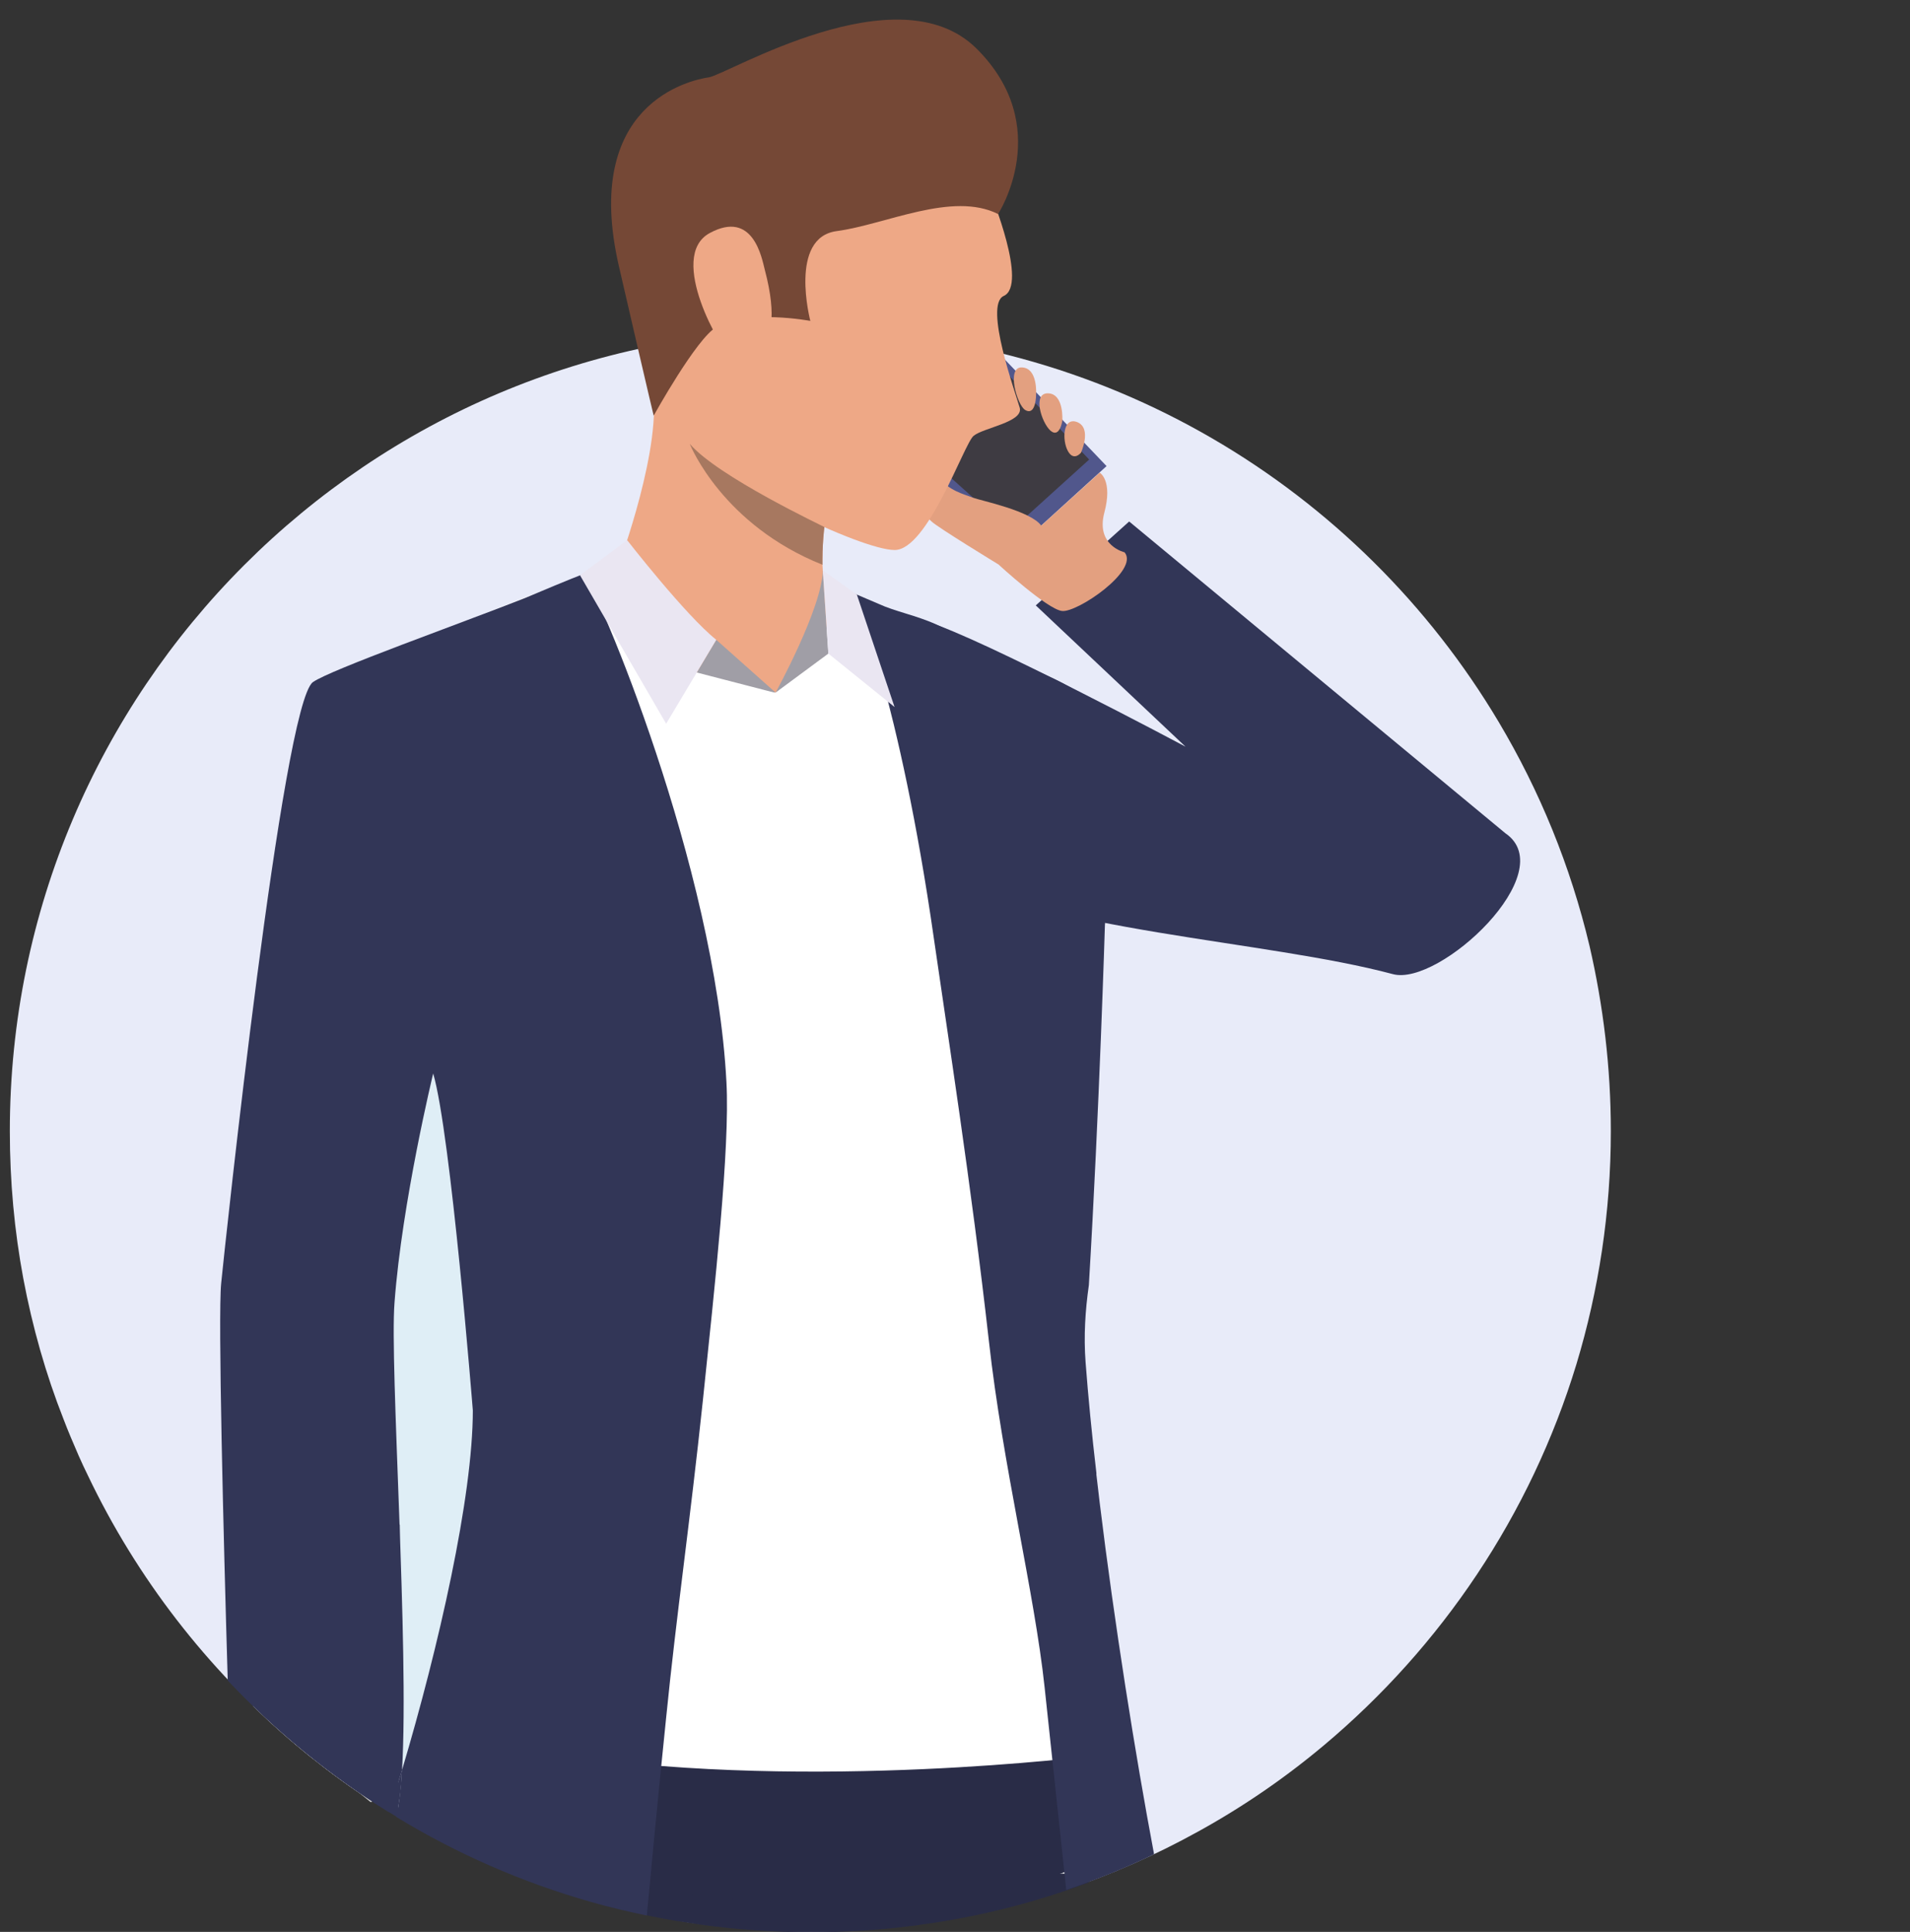 <?xml version="1.0" encoding="utf-8"?>
<!-- Generator: Adobe Illustrator 25.4.1, SVG Export Plug-In . SVG Version: 6.00 Build 0)  -->
<svg version="1.1" id="Calque_1" xmlns="http://www.w3.org/2000/svg" xmlns:xlink="http://www.w3.org/1999/xlink" x="0px" y="0px"
	 viewBox="0 0 582.9 589.4" style="enable-background:new 0 0 582.9 589.4;" xml:space="preserve">
<rect x="0" y="0" width="582.9" height="589.4" fill="#333333" stroke="none"/>
<style type="text/css">
	.st0{fill:#E8EBF9;}
	.st1{fill:#292C47;}
	.st2{fill:#323657;}
	.st3{fill:#CCCCCC;}
	.st4{fill:#FFFFFF;}
	.st5{fill:#DFEEF6;}
	.st6{fill:#51578C;}
	.st7{fill:#3E3B42;}
	.st8{fill:#E3A080;}
	.st9{fill:#EEA886;}
	.st10{fill:#A09EA6;}
	.st11{fill:#EAE6F2;}
	.st12{fill:#754836;}
	.st13{fill:#A77860;}
</style>
<g>
	<path class="st0" d="M491.6,345.1c0,24.7-3.7,48.6-10.5,71.1c-14,46-41.2,86.2-77.1,116.3c-11.8,9.9-24.6,18.7-38.2,26.2l0,0
		C340,573,311.4,582.8,281,587c-1,0.1-1.9,0.3-2.9,0.4c-10.1,1.3-20.3,1.9-30.7,1.9c-11.4,0-22.5-0.8-33.5-2.3
		c-2.6-0.3-5.2-0.7-7.8-1.2c-8.7-1.5-17.2-3.4-25.5-5.8c-67.9-19.3-123.9-67.2-153.8-129.9c-1-2-1.9-4-2.8-6
		c-1.6-3.7-3.2-7.4-4.6-11.1c-5.4-13.7-9.5-28.1-12.3-43C4.4,375.5,3,360.5,3,345.1c0-134.9,109.4-244.3,244.3-244.3
		c89.3,0,167.5,47.9,210.1,119.5c12.5,21,21.9,43.9,27.7,68.3C489.3,306.8,491.6,325.7,491.6,345.1z"/>
	<g>
		<path class="st1" d="M149.1,498.2c-6.2,17.4-10.4,39.7-12.9,64.5c14.1,7.2,28.9,13.1,44.4,17.5c8.3,2.4,16.8,4.3,25.5,5.8
			c2.6,0.4,5.2,0.8,7.8,1.2c10.9,1.5,22.1,2.3,33.5,2.3c10.4,0,20.7-0.6,30.7-1.9c1-0.1,1.9-0.2,2.9-0.4c17.8-2.4,35-6.8,51.3-12.9
			c-3.1-28.7-5.3-49.9-5.3-49.9S166.3,450.2,149.1,498.2z"/>
	</g>
	<g>
		<path class="st2" d="M316.1,184.7l28.5-25.6l114.8,95.1c17.4,11.9-20.1,46.8-34.3,43c-38.9-10.4-105.3-12.8-140.3-32.1
			c-53.1-29.4-18.9-80.6-2-75.5s79,38.2,79,38.2L316.1,184.7z"/>
	</g>
	<g>
		<path class="st3" d="M113.1,549.8c0.2,0,0.4-0.1,0.5-0.2c-13-8.5-25.1-18.2-36.2-29"/>
		<path class="st4" d="M118.6,396.2c0.3-21.2,11.9-77.2,11.9-77.2s0,0,0,0.1c0,0,0,0,0,0.1v0.1c1.2,4.2,16.8,62.3,17.3,90.2
			c0.6,29-3.8,139.8-3.8,139.8l38.9,18.3l134.5,3.9l19.6,0.3c0,0-3.1-65.7-4.2-88.2c-0.7-14.3-3.5-39.9-2.8-64.9
			c0,0-0.5-26.3,2.2-37.6c0.3-50,3.3-99.5,3.3-99.5c1.7-22.7,2.8-43.8,3.5-63.6c-5.5-2.9-12-6.3-17.3-8.8
			c-16.3-7.8-39-18.2-53.5-24.9c-8.5-3.9-16.9-6.8-16.9-6.8s-58.2-5.6-62.9-5.3c-1.5,0.1-8.8,2.6-18.3,6.3
			c-20.6,7.8-60.4,23.8-66.7,28.3c-9.3,6.6-28.9,164.6-29.8,175.7c-1.2,14.8,2,96.9,3.7,138.1c11.1,10.8,23.2,20.5,36.2,29
			C123.2,543.6,118.2,421.9,118.6,396.2z"/>
	</g>
	<path class="st1" d="M333.4,535.7c0,0-85.1,10.8-159.7,0v36.4c0,0,112,24.1,163.4-6.9L333.4,535.7z"/>
	<g>
		<path class="st5" d="M132.2,327.5c0,0-9.6,39.1-11.8,69.9c-1.4,18.9,4.5,104.8,2.3,142.6c11.2-37.5,21.6-83.2,21.6-109.7
			C144.3,430.3,137.6,346,132.2,327.5z"/>
		<path class="st2" d="M122.7,539.9c-1.3,4.4-2.7,8.8-4,12.9c0.7,0.4,1.4,0.9,2.1,1.3C121.8,551.1,122.4,546.2,122.7,539.9z"/>
		<path class="st2" d="M214.5,427.3c3.6-34.6,8.3-77,7.2-97.1c-3.4-65.9-39.4-150.5-43.6-155.1c-3.2,1.2-14.5,5.9-18,7.4
			c-19.5,7.7-59.2,21.8-64.6,25.6c-9.3,6.7-26.9,172.3-28,183.4c-1,10.1,0.7,77.2,2,121.2c14.6,15.4,31.1,29,49.2,40.2
			c1.3-4.2,2.7-8.5,4-12.9c2.2-37.7-3.8-123.6-2.3-142.6c2.3-30.8,11.8-69.9,11.8-69.9c5.4,18.5,12.1,102.8,12.1,102.8
			c0,26.4-10.4,72.1-21.6,109.7c-0.4,6.3-1,11.2-1.8,14.3c18.4,11.2,38.4,20,59.6,26c5.6,1.6,11.2,2.9,16.9,4.1
			c1.6-17.2,3.6-38,5.9-60.4C206.4,493,210.6,464.2,214.5,427.3z"/>
	</g>
	<g>
		<path class="st2" d="M68.7,409.7l1.4,103.5c15.1,16,32.4,29.9,51.4,41.3l0.5-89.3L68.7,409.7z"/>
	</g>
	<g>
		<polygon class="st6" points="309.9,167.5 251.6,115.1 285.1,87.1 337.7,142.2 		"/>
	</g>
	<g>
		<polygon class="st7" points="308.3,162 257.8,116.7 286.8,92.5 332.4,140.2 		"/>
	</g>
	<g>
		<path class="st8" d="M343.2,168.5c0,0-8.8-2-6.2-12c2.7-10-1.4-12.3-1.4-12.3l-30.9,28c0,0,14.9,13.7,19.4,14.2
			C328.7,187,347.8,174,343.2,168.5z"/>
	</g>
	<g>
		<path class="st8" d="M304.7,172.2c0,0-18.7-11.4-20.4-13.1c-1.8-1.7-10.1-9.3-13.5-13.8s11.2-4.8,15.1-0.1s8.2,5.5,10.9,6.6
			c2.7,1,17.7,4,21,8.6C321.1,164.9,304.7,172.2,304.7,172.2z"/>
	</g>
	<g>
		<path class="st8" d="M329.9,138.1c0,0-2.2,2.8-4-0.5c-1.8-3.2-1.6-10.6,2.9-8.8C333.3,130.7,329.9,138.1,329.9,138.1z"/>
	</g>
	<g>
		<path class="st8" d="M324.2,128.4c0,0-0.8,5.4-3.6,3c-2.8-2.5-5.6-11.6-0.7-11.4C324.8,120.2,324.2,128.4,324.2,128.4z"/>
	</g>
	<g>
		<path class="st8" d="M316.2,120.4c0,0,0,6.6-3.3,4.7c-2.5-1.4-5.9-13.3-1-13C316.8,112.3,316.2,120.4,316.2,120.4z"/>
	</g>
	<g>
		<path class="st9" d="M188.9,172.1c4.3,39.2,47.8,39.2,47.8,39.2s18-15.8,17.4-27.4c0-0.2,0-0.5-0.1-0.8c-0.3-2.1-2.7-4.8-2.9-9.1
			c0-0.6-0.1-1.2-0.1-1.8s0-1.2,0-1.7c0-3,0.2-5.9,0.4-8c0.1-0.7,0.1-1.3,0.2-1.8c0.1-0.7,0.1-1.1,0.1-1.1s-7-7.4-15.9-16.2
			c-15.6-15.4-37-35.1-37-27.3c0,0.4,0.1,0.9,0.2,1.5C202.6,135.3,188.9,172.1,188.9,172.1z"/>
	</g>
	<path class="st10" d="M218.6,195.2l18.1,16.1c0,0-20.9-1.4-24.8-4.9L218.6,195.2z"/>
	<g>
		<path class="st2" d="M335.6,458.4c-0.3-2.9-0.7-5.7-1-8.5c0-0.1,0-0.3,0-0.5c-1.4-11.9-2.5-23.3-3.3-33.8c-0.6-8-0.1-15.8,1-23.5
			c3.2-53.5,4.9-109.8,4.9-109.8c1.7-23.1,2.7-44.6,3.3-64.7c-5.6-2.4-12.3-7.4-18.2-10.2c-11-5.2-24.2-11.1-36.6-16.9
			c-5.9-2.7-12.7-4-17.4-6.2l-7.5-3.2c0,0,13.8,32.5,24.2,105.2c4,27.9,11.4,74.9,16.8,122.9l0,0c4.2,37.8,13.9,76.6,17,105.6
			c1.4,13.3,4.1,38.2,6.6,61.8c9.2-3.1,18.1-6.7,26.8-10.9C346.5,535.5,340.1,495.3,335.6,458.4
			C335.6,458.5,335.6,458.5,335.6,458.4z"/>
	</g>
	<path class="st4" d="M256.5,198.1c0,0,1.6,22.3-17.3,22.8c-18.8,0.5-33.8-17.6-33.8-17.6l31.3,8.1l19-16.1L256.5,198.1z"/>
	<path class="st11" d="M191.4,164.8c0,0,17.8,22.9,27.2,30.4l-15.3,25.6L177,175.5L191.4,164.8z"/>
	<path class="st10" d="M252.8,199.4l-16.1,11.9c0,0,14.2-25.8,14.4-37.3L252.8,199.4z"/>
	<polygon class="st11" points="251.1,174 261.5,181.4 273,215.7 252.8,199.4 	"/>
	<g>
		<path class="st9" d="M302.4,59.3c0,0,11.4,27.7,3.9,31c-6.1,2.8,3.7,29.8,4.9,34.1c1.2,4.4-11.2,6.1-14.1,8.6
			c-2.9,2.4-14,34.9-24.1,34.8c-10.1,0-53.4-20.4-64.3-34.4c-10.9-14-14.9-72.6-4.2-95.9C215.3,14,282.3,11,302.4,59.3z"/>
	</g>
	<g>
		<path class="st12" d="M304.6,65.3c0,0,17.4-26.7-6.6-50.5s-76.1,8-81.7,8.8c-5.6,0.8-38.9,8-27.4,57.7
			c10.4,45.1,10.6,45.5,10.6,45.5s13-23.5,19.1-27c9.5-5.5,28.7-1.9,28.7-1.9s-6.7-25.5,8.1-27.4C270.3,68.5,290.6,58.3,304.6,65.3z
			"/>
	</g>
	<g>
		<path class="st9" d="M233.4,82.3c-0.9-3.5-3.5-18.4-16.8-11.2c-13.3,7.2,4,36.5,6.1,37.1S241.2,111.7,233.4,82.3z"/>
	</g>
	<path class="st13" d="M210.5,135.4c0.3,0.8,10.2,24.8,40.5,36.9c0-0.6,0-1.2,0-1.7c0-3,0.2-5.9,0.4-8c0.1-0.7,0.1-1.3,0.2-1.8
		C251.6,160.7,219,145.4,210.5,135.4z"/>
</g>
</svg>
